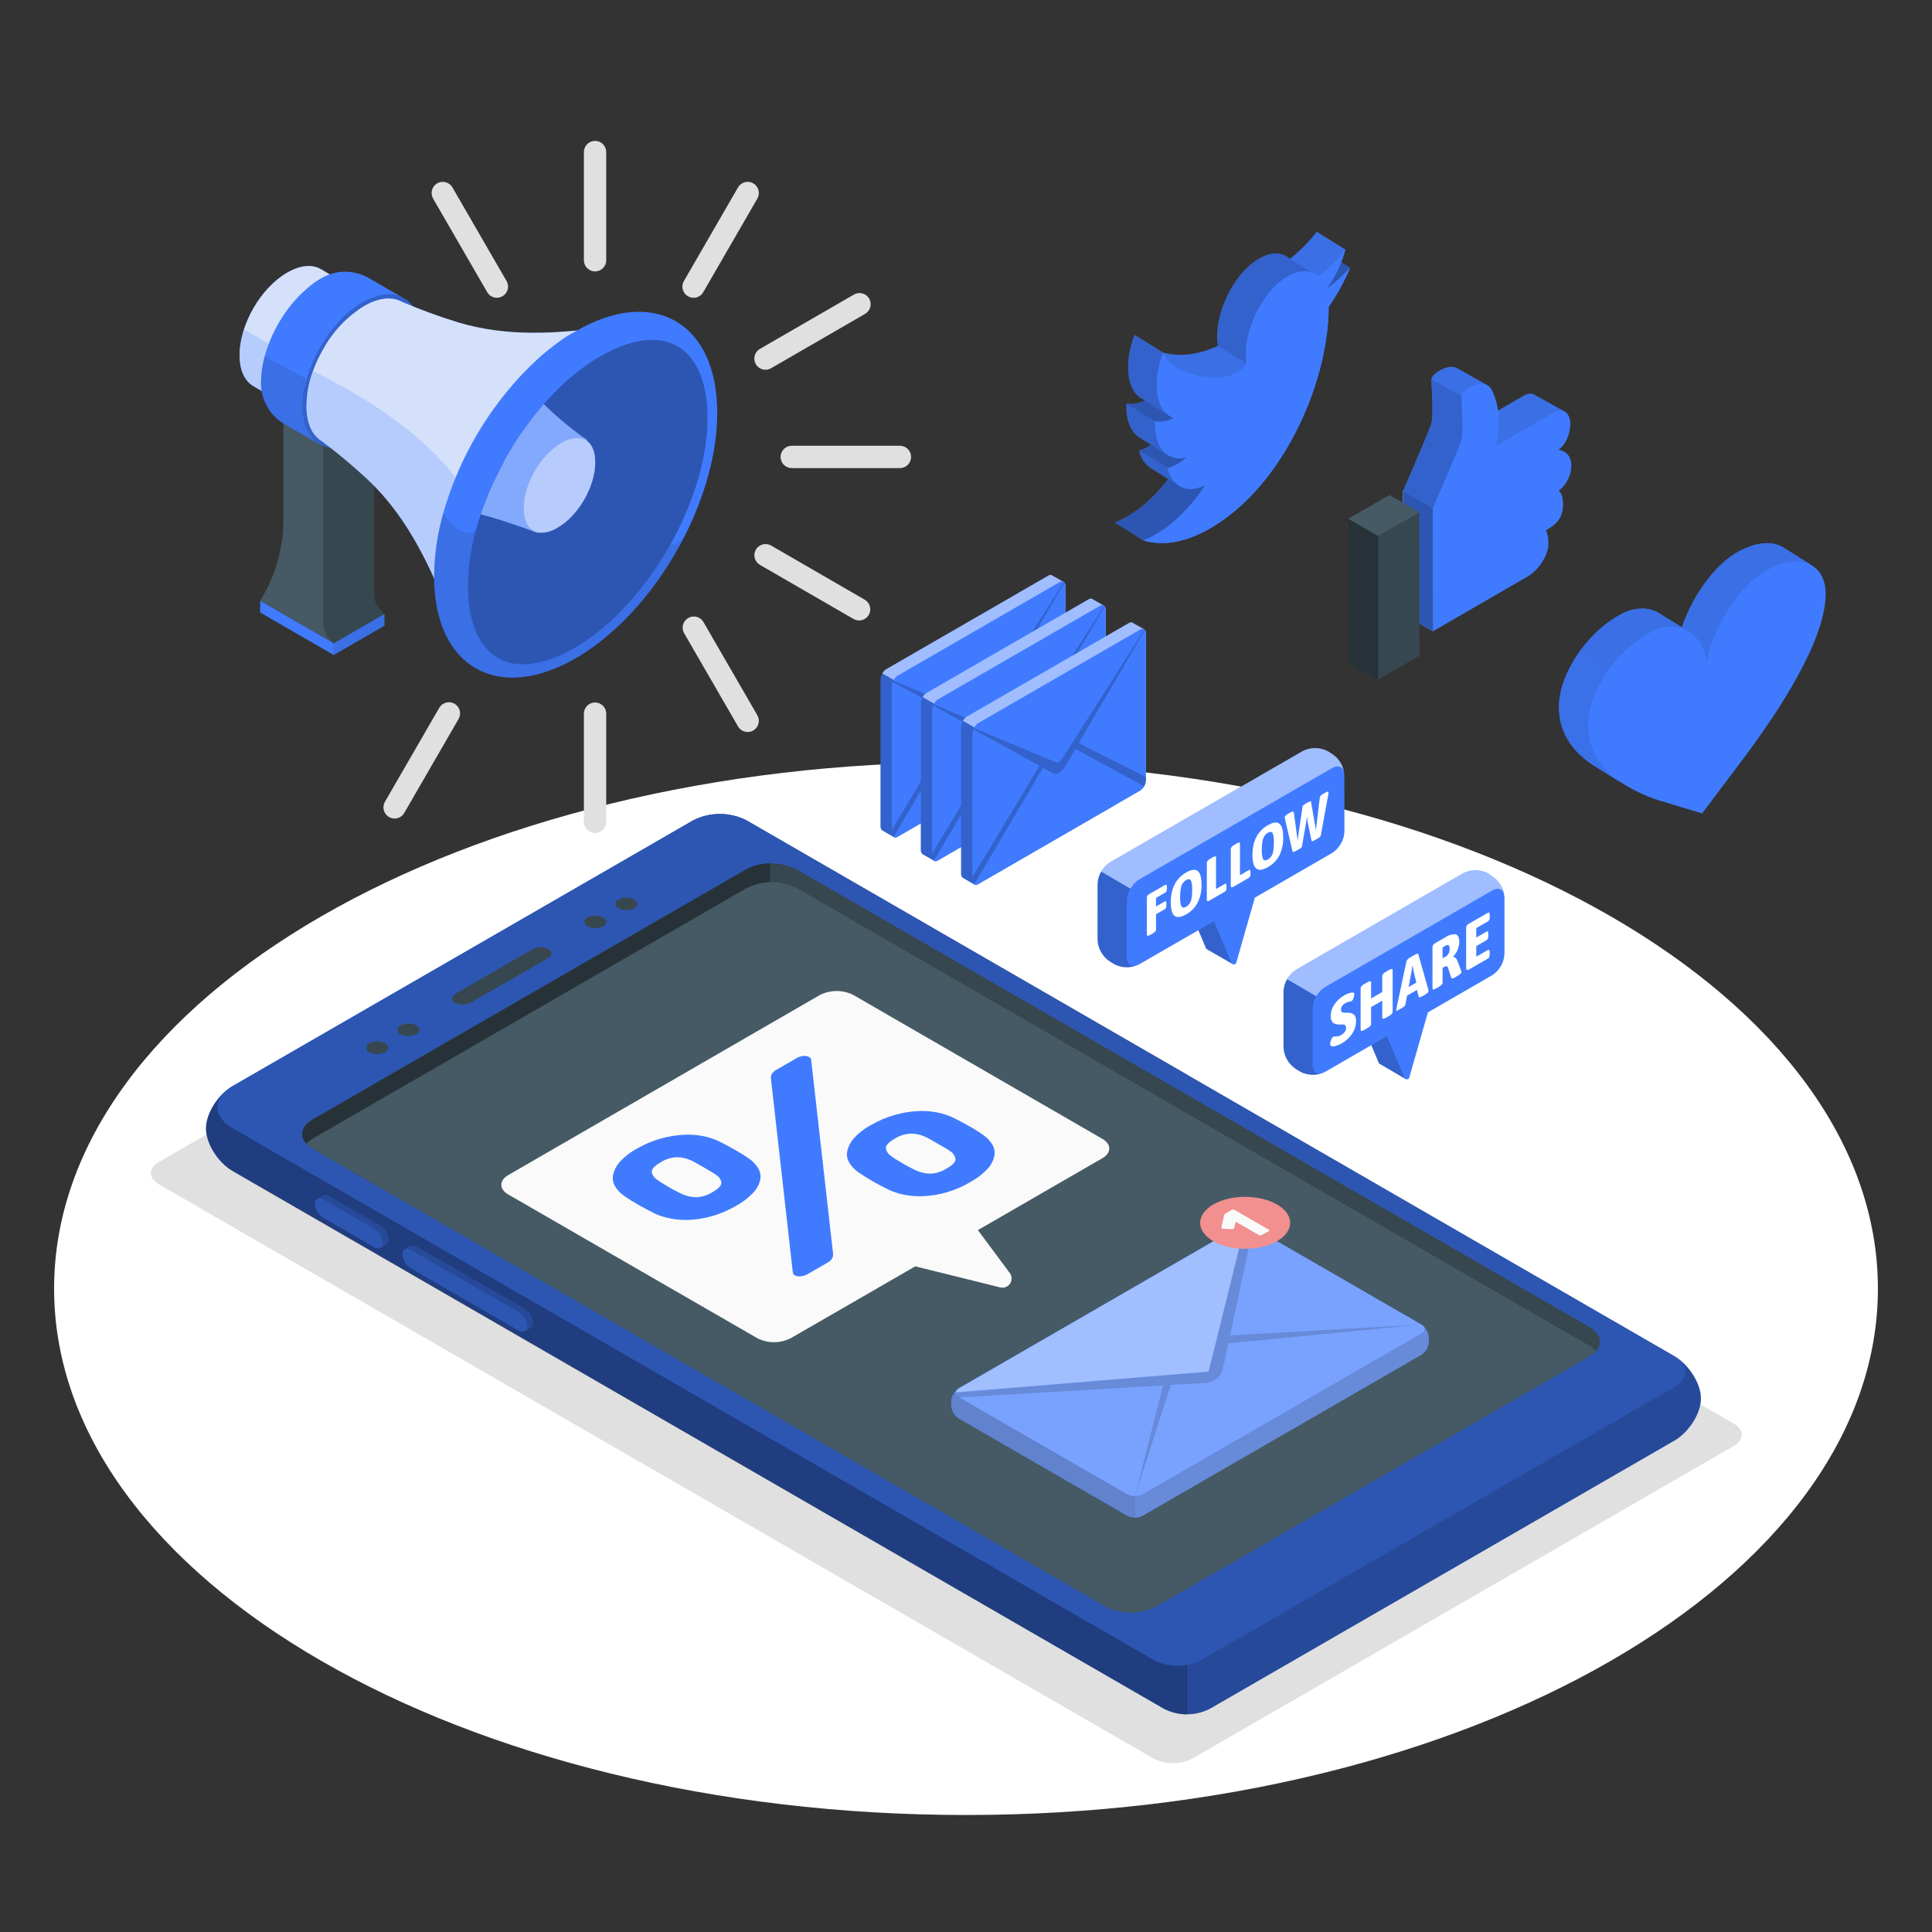 <svg width="500" height="500" viewBox="0 0 500 500" fill="none" xmlns="http://www.w3.org/2000/svg">
<rect x="0" y="0" width="500" height="500" fill="#333333" stroke="none"/>
<path d="M250 469.72C380.339 469.72 486 408.728 486 333.49C486 258.252 380.339 197.26 250 197.26C119.661 197.26 14 258.252 14 333.49C14 408.728 119.661 469.72 250 469.72Z" fill="white"/>
<path d="M41.12 306.499L298.56 455.13C300.111 455.913 301.823 456.322 303.56 456.322C305.298 456.322 307.01 455.913 308.56 455.13L448.7 374.219C451.46 372.619 451.46 370.04 448.7 368.439L191.26 219.809C189.71 219.026 187.998 218.617 186.26 218.617C184.523 218.617 182.811 219.026 181.26 219.809L41.12 300.719C38.35 302.319 38.35 304.899 41.12 306.499Z" fill="#E0E0E0"/>
<path d="M399.15 114.751C399.158 114.206 399.084 113.664 398.93 113.141L404.78 106.441L397.28 102.231C396.57 101.741 395.56 101.681 394.19 102.481L381.19 110.031L379.44 111.031C379.747 109.523 379.954 107.996 380.06 106.461C380.11 105.821 380.12 105.211 380.12 104.601L380.36 104.721L384.75 99.591L377.25 95.371C374.73 93.831 370.47 96.871 370.47 98.101C370.47 99.581 371.11 107.331 370.47 109.551C369.83 111.771 363.13 127.081 363.13 127.081V128.081V158.981L387.58 144.841C390.79 142.981 393.02 139.021 393.02 136.341C393.056 135.141 392.834 133.948 392.37 132.841C394.45 131.641 396.52 127.301 396.52 125.461C396.52 122.681 395.57 121.961 395.57 121.961C397.668 120.125 398.955 117.533 399.15 114.751Z" fill="#407BFF"/>
<path opacity="0.1" d="M399.15 114.751C399.158 114.206 399.084 113.664 398.93 113.141L404.78 106.441L397.28 102.231C396.57 101.741 395.56 101.681 394.19 102.481L381.19 110.031L379.44 111.031C379.747 109.523 379.954 107.996 380.06 106.461C380.11 105.821 380.12 105.211 380.12 104.601L380.36 104.721L384.75 99.591L377.25 95.371C374.73 93.831 370.47 96.871 370.47 98.101C370.47 99.581 371.11 107.331 370.47 109.551C369.83 111.771 363.13 127.081 363.13 127.081V128.081V158.981L387.58 144.841C390.79 142.981 393.02 139.021 393.02 136.341C393.056 135.141 392.834 133.948 392.37 132.841C394.45 131.641 396.52 127.301 396.52 125.461C396.52 122.681 395.57 121.961 395.57 121.961C397.668 120.125 398.955 117.533 399.15 114.751Z" fill="black"/>
<path d="M370.86 163.37L363.12 158.9L363.1 126.98L370.83 131.45L370.86 163.37Z" fill="#E0E0E0"/>
<path d="M370.86 163.37L363.12 158.9L363.1 126.98L370.83 131.45L370.86 163.37Z" fill="#407BFF"/>
<path opacity="0.3" d="M370.86 163.37L363.12 158.9L363.1 126.98L370.83 131.45L370.86 163.37Z" fill="black"/>
<path d="M404.53 130.451C404.53 134.571 402.18 136.021 400.1 137.221C400.553 138.338 400.768 139.537 400.73 140.741C400.73 143.401 398.51 147.381 395.31 149.221L370.86 163.361V132.801V131.451C370.86 131.451 377.58 116.141 378.21 113.911C378.84 111.681 378.21 103.911 378.21 102.481C378.21 101.051 384.28 96.941 386.21 101.181C388.14 105.421 388.3 109.741 387.21 115.381L401.99 106.831C405.11 105.031 406.39 107.611 406.39 109.631C406.39 112.501 405.05 115.331 403.27 116.411C403.27 116.411 406.67 116.581 406.67 120.541C406.641 121.793 406.331 123.023 405.763 124.139C405.196 125.255 404.385 126.23 403.39 126.991C403.39 126.991 404.53 127.691 404.53 130.451Z" fill="#407BFF"/>
<path d="M356.66 175.871L367.34 169.711L367.31 132.561L356.66 138.721V175.871Z" fill="#37474F"/>
<path d="M356.66 175.872L348.92 171.412V134.262L356.66 138.722V175.872Z" fill="#263238"/>
<path d="M359.58 128.102L367.31 132.562L356.66 138.722L348.92 134.262L359.58 128.102Z" fill="#455A64"/>
<path d="M378.17 113.911C377.54 116.141 370.82 131.451 370.82 131.451L363.1 127.101C363.1 127.101 369.8 111.781 370.44 109.571C371.08 107.361 370.44 99.571 370.44 98.121L378.18 102.481C378.17 104.001 378.82 111.701 378.17 113.911Z" fill="#407BFF"/>
<path opacity="0.2" d="M378.17 113.911C377.54 116.141 370.82 131.451 370.82 131.451L363.1 127.101C363.1 127.101 369.8 111.781 370.44 109.571C371.08 107.361 370.44 99.571 370.44 98.121L378.18 102.481C378.17 104.001 378.82 111.701 378.17 113.911Z" fill="black"/>
<path d="M468.91 146.35L461.55 141.76C458.83 140.02 454.69 140.2 449.99 142.76C443.49 146.23 437.75 154.99 435.27 162.42L430 159.14C427.33 157.21 423.58 156.8 419.35 159.06C418.83 159.34 418.35 159.65 417.79 159.97L416.98 160.52C416.75 160.68 416.51 160.83 416.28 161C416.05 161.17 415.56 161.55 415.21 161.83L414.81 162.14C414.4 162.48 413.99 162.84 413.59 163.21L413.41 163.38C412.96 163.79 412.53 164.22 412.1 164.66C410.781 166.022 409.577 167.49 408.5 169.05C405.5 173.35 403.6 178.15 403.5 182.41C403.24 190.34 407.97 195.56 413.88 198.99L419.69 202.6C423.137 204.808 426.891 206.493 430.83 207.6L440.5 210.51L450.67 197C460.4 184.1 472.08 166.22 472.47 154.26C472.6 150.45 471.24 147.74 468.91 146.35Z" fill="#407BFF"/>
<path d="M419.57 202.581L413.84 199.001C407.94 195.571 403.2 190.351 403.46 182.421C403.6 178.171 405.53 173.351 408.51 169.061L416.06 173.751C413.06 178.041 411.15 182.861 411.01 187.111C410.78 194.231 414.54 199.161 419.57 202.581Z" fill="#407BFF"/>
<g opacity="0.3">
<path opacity="0.3" d="M419.57 202.581L413.84 199.001C407.94 195.571 403.2 190.351 403.46 182.421C403.6 178.171 405.53 173.351 408.51 169.061L416.06 173.751C413.06 178.041 411.15 182.861 411.01 187.111C410.78 194.231 414.54 199.161 419.57 202.581Z" fill="black"/>
</g>
<path d="M468.881 146.3C466.151 144.72 462.101 144.97 457.541 147.41C449.701 151.59 442.941 163.47 441.721 171.41C440.981 164.5 434.781 159.54 426.941 163.74C422.589 166.186 418.864 169.609 416.061 173.74L408.511 169.05L408.891 168.51C409.001 168.36 409.101 168.22 409.221 168.07L410.061 166.97C410.874 165.966 411.742 165.008 412.661 164.1C412.881 163.86 413.121 163.64 413.351 163.42L413.851 162.96C415.537 161.435 417.396 160.112 419.391 159.02C421.189 158.002 423.224 157.475 425.291 157.49C427 157.536 428.656 158.097 430.041 159.1L435.271 162.32C437.741 154.9 443.491 146.15 450.001 142.68C454.701 140.16 458.831 139.98 461.551 141.68L468.881 146.3Z" fill="#407BFF"/>
<path opacity="0.1" d="M468.881 146.3C466.151 144.72 462.101 144.97 457.541 147.41C449.701 151.59 442.941 163.47 441.721 171.41C440.981 164.5 434.781 159.54 426.941 163.74C422.589 166.186 418.864 169.609 416.061 173.74L408.511 169.05L408.891 168.51C409.001 168.36 409.101 168.22 409.221 168.07L410.061 166.97C410.874 165.966 411.742 165.008 412.661 164.1C412.881 163.86 413.121 163.64 413.351 163.42L413.851 162.96C415.537 161.435 417.396 160.112 419.391 159.02C421.189 158.002 423.224 157.475 425.291 157.49C427 157.536 428.656 158.097 430.041 159.1L435.271 162.32C437.741 154.9 443.491 146.15 450.001 142.68C454.701 140.16 458.831 139.98 461.551 141.68L468.881 146.3Z" fill="black"/>
<path d="M349.45 69.311L342.05 64.711L339.21 70.431L343.21 74.801C343.21 74.801 343.45 75.661 345.4 74.151C346.967 72.732 348.33 71.103 349.45 69.311Z" fill="#407BFF"/>
<path opacity="0.3" d="M349.45 69.311L342.05 64.711L339.21 70.431L343.21 74.801C343.21 74.801 343.45 75.661 345.4 74.151C346.967 72.732 348.33 71.103 349.45 69.311Z" fill="black"/>
<path d="M343.86 79.421C343.86 88.421 341.27 99.421 336.47 109.54C330.99 121.12 322.65 131.69 312.07 137.35C306.01 140.59 300.46 141.27 295.86 139.83L288.46 135.23C293.26 133.4 298.13 129.44 302.33 123.99L297.79 121.16C296.225 120.085 295.147 118.435 294.79 116.57C295.888 116.242 296.928 115.743 297.87 115.09L294.87 113.21C292.6 111.8 291.32 108.6 291.53 104.42C293.174 104.679 294.858 104.387 296.32 103.59C295.854 103.425 295.414 103.196 295.01 102.91C291.51 100.42 290.92 93.65 293.62 86.65L301 91.24C305.08 92.341 310 91.941 315.2 89.501C313.93 81.57 319.28 70.421 326.2 66.721C329.28 65.081 332.01 65.29 333.87 66.981C336.442 64.929 338.762 62.579 340.78 59.98L348.18 64.581C347.232 68.306 345.53 71.798 343.18 74.841C345.455 73.257 347.539 71.414 349.39 69.35C347.895 72.887 346.042 76.261 343.86 79.421Z" fill="#407BFF"/>
<path d="M343.86 79.42C343.86 88.42 341.27 99.42 336.47 109.54C330.99 121.12 322.65 131.69 312.07 137.35C306.01 140.59 300.46 141.27 295.86 139.83C301.51 137.67 307.25 132.58 311.86 125.56C307.18 127.94 303.36 126.02 302.18 121.17C303.981 120.597 305.634 119.635 307.02 118.35C301.92 119.74 298.56 115.57 298.89 109.02C300.538 109.278 302.225 108.987 303.69 108.19C303.316 108.055 302.957 107.881 302.62 107.67C298.91 105.33 298.22 98.4 300.99 91.25C301.78 94.98 308.7 97.86 314.68 97.77C320.46 97.68 322.45 94.32 322.56 94.11C321.29 86.18 326.65 75.03 333.56 71.33C336.63 69.69 339.36 69.9 341.23 71.58C343.805 69.531 346.125 67.181 348.14 64.58C347.192 68.306 345.491 71.798 343.14 74.84C345.416 73.256 347.499 71.414 349.35 69.35C347.868 72.885 346.029 76.259 343.86 79.42Z" fill="#407BFF"/>
<path opacity="0.1" d="M348.19 64.54C346.174 67.137 343.858 69.487 341.29 71.54C340.811 71.102 340.25 70.762 339.64 70.54L333.88 67C336.452 64.948 338.771 62.598 340.79 60L348.19 64.54Z" fill="black"/>
<path opacity="0.3" d="M307.06 118.35C305.674 119.634 304.021 120.597 302.22 121.17L294.83 116.57C295.928 116.242 296.968 115.742 297.91 115.09L302.1 117.69L302.23 117.78L302.42 117.9C303.123 118.286 303.896 118.524 304.694 118.602C305.492 118.679 306.297 118.593 307.06 118.35Z" fill="black"/>
<path opacity="0.1" d="M322.61 94.101C322.39 94.491 320.35 97.641 314.75 97.731C308.75 97.821 301.85 94.941 301.06 91.211C302.327 91.549 303.629 91.744 304.94 91.791C308.515 91.844 312.051 91.048 315.26 89.471L322.61 94.101Z" fill="black"/>
<path opacity="0.2" d="M301 91.25L293.61 86.66C290.91 93.66 291.5 100.43 295 102.92L295.5 103.23L296.18 103.66L302.64 107.66C299 105.34 298.26 98.41 301 91.25Z" fill="black"/>
<path opacity="0.3" d="M303.73 108.19C302.265 108.987 300.578 109.279 298.93 109.02L291.54 104.42C293.136 104.672 294.77 104.402 296.2 103.65L302.66 107.65C302.998 107.865 303.357 108.045 303.73 108.19Z" fill="black"/>
<path opacity="0.3" d="M311.9 125.56C307.25 132.56 301.51 137.67 295.9 139.83L288.5 135.23C293.3 133.39 298.17 129.44 302.37 123.99L305.25 125.78C307 126.88 309.3 126.88 311.9 125.56Z" fill="black"/>
<path opacity="0.2" d="M339.69 70.591C338.01 69.901 335.9 70.101 333.61 71.321C326.7 75.021 321.34 86.171 322.61 94.101L315.22 89.501C313.95 81.571 319.3 70.421 326.22 66.721C329.3 65.081 332.03 65.291 333.89 66.981L339.69 70.591Z" fill="black"/>
<path opacity="0.2" d="M302.1 117.69L297.91 115.09L294.91 113.21C292.64 111.8 291.36 108.6 291.57 104.42L298.96 109.02C298.73 113.08 299.94 116.22 302.1 117.69Z" fill="black"/>
<path opacity="0.2" d="M305 125.64L302.33 124L297.79 121.18C296.222 120.103 295.143 118.45 294.79 116.58L302.18 121.18C302.533 122.966 303.538 124.556 305 125.64Z" fill="black"/>
<path d="M363.73 279.23L359.42 268.18L362.89 258.18V252L352.27 258.13V264.26L356.84 275.11C356.912 275.23 357.02 275.325 357.15 275.38L363.73 279.23Z" fill="#407BFF"/>
<path opacity="0.2" d="M363.73 279.23L359.42 268.18L362.89 258.18V252L352.27 258.13V264.26L356.84 275.11C356.912 275.23 357.02 275.325 357.15 275.38L363.73 279.23Z" fill="black"/>
<path d="M389.359 232.3C389.302 231.196 388.984 230.121 388.432 229.163C387.879 228.205 387.107 227.392 386.179 226.79L384.999 226C384.013 225.502 382.924 225.242 381.819 225.242C380.715 225.242 379.625 225.502 378.639 226L335.369 251C334.442 251.602 333.67 252.415 333.117 253.373C332.565 254.331 332.247 255.406 332.189 256.51V271.13C332.247 272.234 332.565 273.31 333.117 274.267C333.67 275.225 334.442 276.038 335.369 276.64L336.589 277.39C337.574 277.892 338.664 278.154 339.769 278.154C340.875 278.154 341.965 277.892 342.949 277.39L358.949 268.14L363.489 279C363.554 279.113 363.65 279.205 363.765 279.265C363.88 279.325 364.01 279.35 364.14 279.339C364.269 279.327 364.392 279.279 364.495 279.199C364.598 279.12 364.676 279.012 364.719 278.89L369.539 262L386.179 252.39C387.107 251.788 387.879 250.975 388.432 250.017C388.984 249.06 389.302 247.984 389.359 246.88V232.3Z" fill="#407BFF"/>
<path opacity="0.2" d="M332.149 271.149C332.207 272.254 332.525 273.329 333.077 274.287C333.63 275.244 334.402 276.057 335.329 276.659L336.549 277.409C337.446 277.862 338.428 278.119 339.432 278.164C340.435 278.209 341.436 278.04 342.369 277.669C340.869 278.229 339.729 277.389 339.729 275.569V260.999C339.765 259.89 340.085 258.809 340.659 257.859L333.079 253.439C332.506 254.386 332.186 255.464 332.149 256.569V271.149Z" fill="black"/>
<path opacity="0.5" d="M389.26 231.399C388.89 230.049 387.65 229.619 386.18 230.459L342.91 255.459C341.964 256.035 341.191 256.853 340.67 257.829L333.09 253.419C333.62 252.447 334.391 251.627 335.33 251.039L378.59 226.039C379.578 225.541 380.668 225.281 381.775 225.281C382.881 225.281 383.972 225.541 384.96 226.039L386.18 226.789C386.976 227.312 387.659 227.989 388.188 228.781C388.718 229.573 389.082 230.464 389.26 231.399Z" fill="white"/>
<path d="M345.64 270.691C345.261 270.84 344.839 270.84 344.46 270.691C344.388 270.638 344.331 270.568 344.292 270.488C344.254 270.408 344.236 270.319 344.24 270.231C344.254 269.848 344.338 269.472 344.49 269.121C344.585 268.798 344.782 268.514 345.05 268.311C345.185 268.249 345.332 268.222 345.48 268.231H345.91C346.318 268.211 346.716 268.094 347.07 267.891C347.419 267.69 347.728 267.425 347.98 267.111C348.237 266.81 348.375 266.426 348.37 266.031C348.384 265.794 348.313 265.56 348.17 265.371C348.034 265.239 347.858 265.158 347.67 265.141C347.387 265.118 347.103 265.118 346.82 265.141C346.165 265.208 345.507 265.045 344.96 264.681C344.739 264.43 344.575 264.136 344.476 263.817C344.378 263.498 344.349 263.162 344.39 262.831C344.412 261.771 344.761 260.744 345.39 259.891C346.058 258.926 346.937 258.126 347.96 257.551C348.343 257.323 348.753 257.145 349.18 257.021C349.499 256.901 349.84 256.853 350.18 256.881C350.39 256.881 350.49 257.041 350.49 257.291C350.472 257.632 350.405 257.969 350.29 258.291C350.224 258.595 350.055 258.867 349.81 259.061C349.654 259.132 349.489 259.183 349.32 259.211C348.934 259.274 348.562 259.403 348.22 259.591C347.848 259.78 347.531 260.063 347.3 260.411C347.145 260.65 347.055 260.926 347.04 261.211C347.04 261.631 347.15 261.881 347.37 261.981C347.693 262.081 348.032 262.121 348.37 262.101H348.76C349.36 262.047 349.959 262.218 350.44 262.581C350.637 262.824 350.783 263.104 350.871 263.404C350.958 263.705 350.985 264.02 350.95 264.331C350.944 265.016 350.809 265.695 350.55 266.331C350.255 267.062 349.84 267.738 349.32 268.331C348.733 268.996 348.04 269.56 347.27 270.001C346.758 270.299 346.211 270.531 345.64 270.691Z" fill="white"/>
<path d="M352.13 266.54V255.74C352.13 255.38 352.46 255.01 353.13 254.64L353.84 254.23C354.48 253.86 354.84 253.85 354.84 254.23V258.4L357.73 256.73V252.56C357.73 252.2 358.06 251.84 358.73 251.46L359.42 251.06C360.07 250.68 360.42 250.68 360.42 251.06V261.87C360.42 262.23 360.09 262.59 359.42 262.97L358.73 263.37C358.08 263.75 357.73 263.75 357.73 263.37V258.97L354.84 260.64V265C354.84 265.36 354.52 265.73 353.84 266.1L353.13 266.51C352.46 266.89 352.13 266.9 352.13 266.54Z" fill="white"/>
<path d="M361.329 261.401C361.334 261.289 361.351 261.178 361.379 261.071L363.979 248.831C364.059 248.471 364.399 248.121 364.979 247.771L366.079 247.131C366.699 246.781 367.079 246.731 367.079 247.001L369.679 256.231C369.679 256.381 369.679 256.471 369.679 256.521C369.679 256.771 369.429 257.031 368.949 257.311L368.059 257.831C367.519 258.141 367.219 258.191 367.159 257.991L366.719 256.181L364.159 257.661L363.699 259.981C363.699 260.251 363.389 260.521 362.909 260.801L362.029 261.301C361.599 261.621 361.329 261.651 361.329 261.401ZM366.549 254.291L365.789 251.151C365.709 250.791 365.639 250.401 365.579 249.981L365.499 250.031C365.439 250.511 365.379 250.981 365.299 251.431L364.549 255.431L366.549 254.291Z" fill="white"/>
<path d="M370.729 255.8V245.17C370.722 244.959 370.778 244.75 370.889 244.57C371.024 244.378 371.202 244.22 371.409 244.11L374.219 242.48C374.942 241.957 375.832 241.719 376.719 241.81C377.349 241.95 377.669 242.63 377.669 243.81C377.625 245.224 377.05 246.57 376.059 247.58V247.65C376.186 247.649 376.312 247.675 376.429 247.725C376.546 247.775 376.652 247.848 376.739 247.94C376.946 248.151 377.1 248.408 377.189 248.69L378.189 251.35L378.239 251.53C378.239 251.83 377.889 252.18 377.189 252.58L376.599 252.93C376.009 253.27 375.669 253.31 375.599 253.06L374.709 250.37C374.678 250.293 374.63 250.224 374.57 250.167C374.509 250.11 374.438 250.067 374.359 250.04C374.135 250.044 373.919 250.117 373.739 250.25L373.339 250.48V254.29C373.339 254.65 372.999 255.03 372.339 255.42L371.759 255.75C371.069 256.15 370.729 256.16 370.729 255.8ZM374.269 247.48C374.55 247.302 374.773 247.044 374.909 246.74C375.091 246.356 375.18 245.935 375.169 245.51C375.169 245.04 375.079 244.75 374.909 244.63C374.801 244.572 374.678 244.546 374.555 244.557C374.432 244.567 374.316 244.614 374.219 244.69L373.329 245.21V248L374.269 247.48Z" fill="white"/>
<path d="M379.589 251.001C379.489 251.001 379.439 250.801 379.439 250.571V240.151C379.432 239.938 379.484 239.727 379.589 239.541C379.708 239.361 379.87 239.214 380.059 239.111L385.059 236.241C385.229 236.141 385.349 236.131 385.429 236.241C385.53 236.416 385.573 236.62 385.549 236.821V237.341C385.558 237.583 385.517 237.825 385.429 238.051C385.354 238.227 385.224 238.374 385.059 238.471L382.059 240.181V242.631L384.689 241.111C384.859 241.011 384.989 241.011 385.059 241.111C385.16 241.283 385.202 241.483 385.179 241.681V242.201C385.189 242.443 385.148 242.685 385.059 242.911C384.987 243.089 384.857 243.237 384.689 243.331L382.059 244.851V247.581L385.059 245.861C385.229 245.761 385.349 245.761 385.419 245.861C385.51 246.04 385.548 246.241 385.529 246.441V246.961C385.536 247.202 385.498 247.443 385.419 247.671C385.348 247.844 385.221 247.988 385.059 248.081L380.059 250.961C379.988 251.001 379.909 251.025 379.828 251.032C379.747 251.039 379.666 251.028 379.589 251.001Z" fill="white"/>
<path d="M319 249.5L314.69 238.45L318.16 228.45V222.32L307.55 228.45V234.57L312.11 245.42C312.182 245.543 312.29 245.641 312.42 245.7L319 249.5Z" fill="#407BFF"/>
<path opacity="0.2" d="M319 249.5L314.69 238.45L318.16 228.45V222.32L307.55 228.45V234.57L312.11 245.42C312.182 245.543 312.29 245.641 312.42 245.7L319 249.5Z" fill="black"/>
<path d="M347.92 200.619C347.863 199.515 347.545 198.44 346.992 197.482C346.439 196.525 345.667 195.711 344.74 195.109L343.52 194.359C342.534 193.861 341.445 193.602 340.34 193.602C339.235 193.602 338.146 193.861 337.16 194.359L287.23 223.189C286.302 223.791 285.53 224.605 284.978 225.562C284.425 226.52 284.107 227.595 284.05 228.699V243.309C284.111 244.414 284.431 245.489 284.983 246.448C285.535 247.407 286.305 248.222 287.23 248.829L288.45 249.57C289.435 250.072 290.524 250.334 291.63 250.334C292.735 250.334 293.825 250.072 294.81 249.57L314.16 238.419L318.72 249.259C318.785 249.372 318.882 249.463 318.998 249.522C319.113 249.582 319.244 249.606 319.373 249.594C319.503 249.581 319.626 249.532 319.728 249.451C319.83 249.371 319.907 249.262 319.95 249.139L324.76 232.299L344.76 220.749C345.687 220.148 346.459 219.334 347.012 218.377C347.565 217.419 347.883 216.344 347.94 215.24L347.92 200.619Z" fill="#407BFF"/>
<path opacity="0.2" d="M284.05 243.311C284.111 244.415 284.431 245.49 284.983 246.449C285.535 247.408 286.305 248.223 287.23 248.831L288.45 249.571C289.346 250.023 290.329 250.28 291.332 250.325C292.335 250.37 293.336 250.201 294.27 249.831C292.77 250.401 291.63 249.551 291.63 247.741V233.121C291.67 232.012 291.99 230.932 292.56 229.981L285 225.561C284.43 226.512 284.11 227.592 284.07 228.701L284.05 243.311Z" fill="black"/>
<path opacity="0.5" d="M347.82 199.72C347.45 198.37 346.21 197.94 344.74 198.78L294.81 227.61C293.867 228.192 293.094 229.013 292.57 229.99L285 225.57C285.533 224.596 286.308 223.777 287.25 223.19L337.16 194.36C338.148 193.861 339.239 193.602 340.345 193.602C341.451 193.602 342.542 193.861 343.53 194.36L344.75 195.11C345.546 195.631 346.228 196.309 346.756 197.101C347.284 197.893 347.645 198.784 347.82 199.72Z" fill="white"/>
<path d="M296.809 241.929V232.359C296.802 232.166 296.851 231.975 296.949 231.809C297.057 231.648 297.201 231.514 297.369 231.419L301.549 229.009C301.699 228.919 301.809 228.919 301.879 229.009C301.971 229.166 302.009 229.348 301.989 229.529V229.999C301.995 230.217 301.958 230.435 301.879 230.639C301.812 230.794 301.696 230.924 301.549 231.009L299.179 232.379V234.599L301.409 233.309C301.559 233.219 301.669 233.219 301.749 233.309C301.836 233.464 301.871 233.643 301.849 233.819V234.289C301.859 234.507 301.825 234.724 301.749 234.929C301.678 235.088 301.559 235.221 301.409 235.309L299.179 236.599V240.599C299.179 240.919 298.879 241.249 298.299 241.599L297.689 241.949C297.099 242.239 296.809 242.249 296.809 241.929Z" fill="white"/>
<path d="M303 233.52C303 229.9 304.32 227.32 307 225.78C308.29 225.04 309.28 224.91 309.95 225.4C310.62 225.89 310.95 227.07 310.95 228.93C311.004 230.555 310.66 232.168 309.95 233.63C309.271 234.89 308.248 235.931 307 236.63C304.27 238.19 303 237.15 303 233.52ZM307.87 233.85C308.122 233.44 308.292 232.985 308.37 232.51C308.494 231.787 308.551 231.054 308.54 230.32C308.56 229.649 308.503 228.978 308.37 228.32C308.26 227.89 308.09 227.63 307.87 227.56C307.718 227.53 307.56 227.532 307.409 227.566C307.257 227.601 307.114 227.667 306.99 227.76C306.635 227.963 306.331 228.243 306.1 228.58C305.839 228.991 305.665 229.45 305.59 229.93C305.457 230.649 305.397 231.38 305.41 232.11C305.387 232.782 305.447 233.454 305.59 234.11C305.7 234.55 305.87 234.8 306.1 234.87C306.255 234.897 306.413 234.892 306.566 234.856C306.719 234.82 306.863 234.753 306.99 234.66C307.325 234.458 307.609 234.181 307.82 233.85H307.87Z" fill="white"/>
<path d="M312.47 233.19C312.38 233.19 312.33 233.02 312.33 232.81V223.24C312.33 222.92 312.63 222.58 313.22 222.24L313.82 221.88C314.41 221.54 314.7 221.54 314.7 221.88V230.07L316.97 228.76C317.13 228.67 317.25 228.66 317.32 228.76C317.406 228.919 317.441 229.101 317.42 229.28V229.75C317.429 229.968 317.395 230.185 317.32 230.39C317.249 230.552 317.126 230.686 316.97 230.77L312.9 233.12C312.7 233.21 312.56 233.24 312.47 233.19Z" fill="white"/>
<path d="M318.67 229.62C318.58 229.57 318.53 229.45 318.53 229.23V219.66C318.53 219.34 318.83 219.01 319.41 218.66L320.02 218.31C320.61 217.97 320.9 217.96 320.9 218.31V226.5L323.17 225.2C323.33 225.1 323.44 225.09 323.52 225.2C323.607 225.355 323.642 225.533 323.62 225.71V226.18C323.63 226.397 323.596 226.615 323.52 226.82C323.443 226.98 323.322 227.115 323.17 227.21L319.1 229.55C318.9 229.63 318.76 229.66 318.67 229.62Z" fill="white"/>
<path d="M324.14 221.289C324.14 217.663 325.473 215.083 328.14 213.549C329.44 212.799 330.42 212.669 331.09 213.169C331.76 213.669 332.09 214.839 332.09 216.699C332.149 218.324 331.805 219.939 331.09 221.399C330.414 222.661 329.39 223.703 328.14 224.399C325.48 225.953 324.146 224.916 324.14 221.289ZM329.02 221.609C329.273 221.2 329.443 220.745 329.52 220.269C329.64 219.549 329.694 218.819 329.68 218.089C329.703 217.419 329.65 216.748 329.52 216.089C329.41 215.649 329.24 215.399 329.02 215.319C328.865 215.293 328.706 215.299 328.553 215.335C328.401 215.371 328.257 215.437 328.13 215.529C327.778 215.728 327.477 216.006 327.25 216.339C326.991 216.755 326.814 217.217 326.73 217.699C326.597 218.415 326.536 219.142 326.55 219.869C326.526 220.541 326.587 221.213 326.73 221.869C326.85 222.309 327.02 222.569 327.25 222.639C327.403 222.666 327.56 222.661 327.711 222.625C327.862 222.588 328.005 222.522 328.13 222.429C328.479 222.227 328.777 221.947 329 221.609H329.02Z" fill="white"/>
<path d="M334.7 220.46C334.678 220.468 334.655 220.47 334.632 220.468C334.609 220.465 334.587 220.457 334.568 220.444C334.549 220.432 334.532 220.415 334.521 220.395C334.509 220.375 334.502 220.353 334.5 220.33L332.5 211.73C332.495 211.687 332.495 211.643 332.5 211.6C332.504 211.567 332.504 211.533 332.5 211.5C332.5 211.24 332.8 210.93 333.4 210.59L333.84 210.33C334.44 209.98 334.77 209.95 334.84 210.24L335.55 215.44L335.69 216.44L335.83 217.55L336.1 215.55C336.135 215.392 336.158 215.231 336.17 215.07L337.1 208.77C337.12 208.634 337.187 208.51 337.29 208.42C337.449 208.27 337.627 208.142 337.82 208.04L338.58 207.6C338.74 207.496 338.916 207.419 339.1 207.37C339.21 207.37 339.27 207.37 339.29 207.51L340.2 212.74L340.54 214.88L340.75 213.13L340.84 212.38L341.57 206.38C341.57 206.04 341.93 205.7 342.57 205.38L342.92 205.17C343.52 204.83 343.82 204.79 343.82 205.05C343.826 205.13 343.826 205.21 343.82 205.29L341.82 216.21C341.82 216.44 341.54 216.69 341.11 216.94L340.11 217.52C339.71 217.75 339.48 217.78 339.43 217.59L338.43 212.83L338.26 211.3L338 213L336.95 219C336.95 219.23 336.68 219.47 336.27 219.71L335.27 220.29C335.093 220.382 334.899 220.44 334.7 220.46Z" fill="white"/>
<path d="M229.33 173.21L271.33 148.96C271.481 148.844 271.665 148.781 271.855 148.781C272.045 148.781 272.23 148.844 272.38 148.96C272.63 149.16 275 150.41 275.26 150.6C275.417 150.741 275.539 150.916 275.615 151.112C275.692 151.309 275.721 151.52 275.7 151.73V189.53C275.692 190.073 275.557 190.607 275.305 191.088C275.053 191.569 274.692 191.984 274.25 192.3L266.88 196.56L228.33 174.31C228.559 173.861 228.904 173.481 229.33 173.21Z" fill="#407BFF"/>
<path opacity="0.5" d="M229.33 173.21L271.33 148.96C271.481 148.844 271.665 148.781 271.855 148.781C272.045 148.781 272.23 148.844 272.38 148.96C272.63 149.16 275 150.41 275.26 150.6C275.417 150.741 275.539 150.916 275.615 151.112C275.692 151.309 275.721 151.52 275.7 151.73V189.53C275.692 190.073 275.557 190.607 275.305 191.088C275.053 191.569 274.692 191.984 274.25 192.3L266.88 196.56L228.33 174.31C228.559 173.861 228.904 173.481 229.33 173.21Z" fill="white"/>
<path d="M231.28 216.61C230.99 216.42 228.6 215.1 228.34 214.92C228.178 214.781 228.051 214.605 227.971 214.406C227.891 214.208 227.86 213.993 227.88 213.78V176C227.895 175.414 228.053 174.841 228.34 174.33L266.89 196.58L232.26 216.58C232.117 216.679 231.949 216.735 231.775 216.74C231.601 216.746 231.429 216.7 231.28 216.61Z" fill="#407BFF"/>
<path opacity="0.2" d="M231.28 216.61C230.99 216.42 228.6 215.1 228.34 214.92C228.178 214.781 228.051 214.605 227.971 214.406C227.891 214.208 227.86 213.993 227.88 213.78V176C227.895 175.414 228.053 174.841 228.34 174.33L266.89 196.58L232.26 216.58C232.117 216.679 231.949 216.735 231.775 216.74C231.601 216.746 231.429 216.7 231.28 216.61Z" fill="black"/>
<path d="M232.261 216.55L274.261 192.3C274.702 191.984 275.063 191.568 275.315 191.087C275.567 190.606 275.702 190.073 275.711 189.53V151.73C275.711 150.67 275.061 150.18 274.261 150.64L232.261 174.89C231.819 175.206 231.458 175.621 231.206 176.102C230.954 176.583 230.819 177.117 230.811 177.66V215.46C230.811 216.52 231.461 217 232.261 216.55Z" fill="#407BFF"/>
<path opacity="0.2" d="M230.81 215.459V214.709L248.18 185.929L231 176.429L231.13 176.119L252.52 184.999C252.97 185.179 253.52 184.849 254.01 184.139L275.34 150.619C275.388 150.665 275.432 150.715 275.47 150.769L258.35 180.029L275.71 188.759V189.499C275.7 190.095 275.553 190.68 275.28 191.209L257.47 181.539L254.94 185.849C253.94 187.559 252.58 188.349 251.58 187.789L249.06 186.389L231.28 216.579C231.119 216.442 230.993 216.269 230.912 216.075C230.83 215.88 230.795 215.67 230.81 215.459Z" fill="black"/>
<path d="M239.76 179.341L281.761 155.091C281.914 154.977 282.1 154.916 282.291 154.916C282.481 154.916 282.667 154.977 282.821 155.091C283.061 155.301 285.441 156.551 285.701 156.731C285.858 156.874 285.979 157.051 286.056 157.249C286.132 157.447 286.161 157.66 286.141 157.871V195.671C286.13 196.214 285.994 196.746 285.742 197.227C285.49 197.708 285.13 198.123 284.691 198.441L277.311 202.691L238.771 180.441C238.999 179.994 239.34 179.615 239.76 179.341Z" fill="#407BFF"/>
<path opacity="0.5" d="M239.76 179.341L281.761 155.091C281.914 154.977 282.1 154.916 282.291 154.916C282.481 154.916 282.667 154.977 282.821 155.091C283.061 155.301 285.441 156.551 285.701 156.731C285.858 156.874 285.979 157.051 286.056 157.249C286.132 157.447 286.161 157.66 286.141 157.871V195.671C286.13 196.214 285.994 196.746 285.742 197.227C285.49 197.708 285.13 198.123 284.691 198.441L277.311 202.691L238.771 180.441C238.999 179.994 239.34 179.615 239.76 179.341Z" fill="white"/>
<path d="M241.7 222.741C241.42 222.561 239.03 221.231 238.77 221.061C238.607 220.921 238.48 220.743 238.4 220.543C238.319 220.343 238.289 220.126 238.31 219.911V182.111C238.328 181.526 238.485 180.953 238.77 180.441L277.31 202.691L242.69 222.691C242.547 222.793 242.378 222.852 242.203 222.861C242.027 222.87 241.853 222.828 241.7 222.741Z" fill="#407BFF"/>
<path opacity="0.2" d="M241.7 222.741C241.42 222.561 239.03 221.231 238.77 221.061C238.607 220.921 238.48 220.743 238.4 220.543C238.319 220.343 238.289 220.126 238.31 219.911V182.111C238.328 181.526 238.485 180.953 238.77 180.441L277.31 202.691L242.69 222.691C242.547 222.793 242.378 222.852 242.203 222.861C242.027 222.87 241.853 222.828 241.7 222.741Z" fill="black"/>
<path d="M242.69 222.69L284.69 198.44C285.13 198.123 285.49 197.707 285.742 197.226C285.993 196.746 286.13 196.213 286.14 195.67V157.87C286.14 156.8 285.49 156.31 284.69 156.77L242.69 181.02C242.25 181.338 241.89 181.754 241.639 182.234C241.387 182.715 241.251 183.248 241.24 183.79V221.59C241.24 222.66 241.89 223.15 242.69 222.69Z" fill="#407BFF"/>
<path opacity="0.2" d="M241.24 221.591V220.851L258.6 192.071L241.46 182.571C241.498 182.465 241.541 182.362 241.59 182.261L262.94 191.161C263.4 191.351 263.94 191.011 264.43 190.301L285.76 156.791C285.811 156.83 285.855 156.877 285.89 156.931L268.78 186.201L286.14 194.921V195.671C286.132 196.265 285.981 196.848 285.7 197.371L267.89 187.701L265.37 192.001C264.37 193.711 263.01 194.501 262.01 194.001L259.48 192.601L241.7 222.741C241.539 222.598 241.414 222.42 241.334 222.221C241.254 222.021 241.222 221.805 241.24 221.591Z" fill="black"/>
<path d="M250.18 185.48L292.18 161.23C292.332 161.115 292.518 161.053 292.71 161.053C292.901 161.053 293.087 161.115 293.24 161.23C293.48 161.43 295.85 162.68 296.11 162.87C296.269 163.009 296.392 163.185 296.468 163.381C296.545 163.578 296.573 163.79 296.55 164V201.8C296.544 202.344 296.41 202.878 296.158 203.359C295.906 203.841 295.543 204.256 295.1 204.57L287.73 208.83L249.18 186.58C249.409 186.131 249.754 185.751 250.18 185.48Z" fill="#407BFF"/>
<path opacity="0.5" d="M250.18 185.48L292.18 161.23C292.332 161.115 292.518 161.053 292.71 161.053C292.901 161.053 293.087 161.115 293.24 161.23C293.48 161.43 295.85 162.68 296.11 162.87C296.269 163.009 296.392 163.185 296.468 163.381C296.545 163.578 296.573 163.79 296.55 164V201.8C296.544 202.344 296.41 202.878 296.158 203.359C295.906 203.841 295.543 204.256 295.1 204.57L287.73 208.83L249.18 186.58C249.409 186.131 249.754 185.751 250.18 185.48Z" fill="white"/>
<path d="M252.13 228.88C251.84 228.69 249.45 227.37 249.19 227.19C249.027 227.051 248.9 226.875 248.82 226.676C248.74 226.478 248.709 226.263 248.73 226.05V188.25C248.744 187.664 248.902 187.091 249.19 186.58L287.74 208.83L253.11 228.83C252.969 228.932 252.801 228.992 252.627 229C252.453 229.009 252.281 228.967 252.13 228.88Z" fill="#407BFF"/>
<path opacity="0.2" d="M252.13 228.88C251.84 228.69 249.45 227.37 249.19 227.19C249.027 227.051 248.9 226.875 248.82 226.676C248.74 226.478 248.709 226.263 248.73 226.05V188.25C248.744 187.664 248.902 187.091 249.19 186.58L287.74 208.83L253.11 228.83C252.969 228.932 252.801 228.992 252.627 229C252.453 229.009 252.281 228.967 252.13 228.88Z" fill="black"/>
<path d="M253.11 228.821L295.11 204.571C295.553 204.257 295.916 203.842 296.168 203.36C296.42 202.879 296.554 202.345 296.56 201.801V164.001C296.56 162.941 295.92 162.451 295.11 162.911L253.11 187.161C252.669 187.477 252.307 187.892 252.055 188.374C251.804 188.855 251.668 189.388 251.66 189.931V227.731C251.66 228.791 252.31 229.281 253.11 228.821Z" fill="#407BFF"/>
<path opacity="0.2" d="M251.66 227.73V227L269 198.2L251.85 188.7L251.98 188.39L273.34 197.3C273.79 197.48 274.34 197.15 274.83 196.44L296.16 162.92C296.206 162.964 296.249 163.011 296.29 163.06L279.2 192.33L296.56 201.06V201.8C296.549 202.395 296.402 202.98 296.13 203.51L278.32 193.84L275.8 198.15C274.8 199.86 273.43 200.65 272.43 200.09L269.91 198.69L252.13 228.88C251.965 228.74 251.836 228.562 251.755 228.362C251.673 228.162 251.64 227.945 251.66 227.73Z" fill="black"/>
<path d="M433.31 372.841L313.63 441.931C311.738 443.024 309.6 443.619 307.415 443.661C305.231 443.703 303.072 443.19 301.14 442.171L60.19 303.001C56.39 300.811 53.31 295.911 53.31 292.001C53.31 288.091 56.39 283.251 60.18 281.051L179.43 212.301C181.56 211.226 183.913 210.666 186.3 210.666C188.686 210.666 191.039 211.226 193.17 212.301L433.31 351.001C437.11 353.191 440.19 358.091 440.19 361.951C440.19 365.811 437.11 370.651 433.31 372.841Z" fill="#407BFF"/>
<path opacity="0.5" d="M179.43 212.3L60.18 281.14C56.39 283.34 53.31 288.24 53.31 292.09C53.31 295.94 56.39 300.85 60.19 303.09L301.19 442.22C303.048 443.172 305.102 443.678 307.19 443.7V278.09L193.19 212.3C191.056 211.222 188.7 210.66 186.31 210.66C183.919 210.66 181.563 211.222 179.43 212.3Z" fill="black"/>
<path opacity="0.4" d="M313.629 441.93L433.309 372.84C437.109 370.65 440.189 365.75 440.189 361.9C440.189 358.05 437.109 353.14 433.309 350.95L307.119 278.09V443.65C309.404 443.673 311.653 443.078 313.629 441.93Z" fill="black"/>
<path d="M310.78 429.621C308.902 430.573 306.826 431.068 304.72 431.068C302.614 431.068 300.538 430.573 298.66 429.621L60.16 291.921C55.03 288.921 55.03 284.121 60.16 281.161L179.42 212.301C181.551 211.226 183.904 210.666 186.29 210.666C188.676 210.666 191.029 211.226 193.16 212.301L433.3 351.001C437.08 353.181 437.08 356.751 433.3 358.931L310.78 429.621Z" fill="#407BFF"/>
<path opacity="0.3" d="M310.78 429.621C308.902 430.573 306.826 431.068 304.72 431.068C302.614 431.068 300.538 430.573 298.66 429.621L60.16 291.921C55.03 288.921 55.03 284.121 60.16 281.161L179.42 212.301C181.551 211.226 183.904 210.666 186.29 210.666C188.676 210.666 191.029 211.226 193.16 212.301L433.3 351.001C437.08 353.181 437.08 356.751 433.3 358.931L310.78 429.621Z" fill="black"/>
<path d="M299.2 415.76C297.176 416.785 294.939 417.319 292.67 417.319C290.401 417.319 288.164 416.785 286.14 415.76L80.91 297.27C77.3 295.19 77.3 291.81 80.91 289.73L193.1 225C195.125 223.979 197.362 223.447 199.63 223.447C201.898 223.447 204.134 223.979 206.16 225L411.39 343.45C414.98 345.52 414.98 348.92 411.39 350.99L299.2 415.76Z" fill="#37474F"/>
<path d="M199.23 223.43C197.089 223.444 194.984 223.983 193.1 225L80.91 289.73C77.3 291.81 77.3 295.19 80.91 297.27L103.15 310.11L199.23 248.75V223.43Z" fill="#263238"/>
<path d="M206.239 229.861C204.214 228.84 201.977 228.309 199.709 228.309C197.441 228.309 195.205 228.84 193.179 229.861L80.999 294.631C80.351 294.985 79.769 295.448 79.279 296.001C79.758 296.502 80.307 296.929 80.909 297.271L286.139 415.761C288.163 416.786 290.4 417.321 292.669 417.321C294.938 417.321 297.175 416.786 299.199 415.761L411.389 351.001C412.023 350.647 412.594 350.191 413.079 349.651C412.614 349.139 412.071 348.703 411.469 348.361L206.239 229.861Z" fill="#455A64"/>
<path d="M121.92 259.43L141.8 248C142.99 247.32 143.05 246.24 141.93 245.6C141.279 245.285 140.563 245.128 139.84 245.141C139.117 245.155 138.408 245.34 137.77 245.68L117.89 257.16C116.7 257.84 116.64 258.92 117.76 259.56C118.414 259.868 119.132 260.016 119.855 259.994C120.578 259.971 121.286 259.778 121.92 259.43Z" fill="#37474F"/>
<path d="M156.06 239.75C156.304 239.667 156.515 239.51 156.665 239.301C156.815 239.092 156.895 238.842 156.895 238.585C156.895 238.328 156.815 238.077 156.665 237.868C156.515 237.659 156.304 237.502 156.06 237.42C155.439 237.109 154.754 236.947 154.06 236.947C153.366 236.947 152.681 237.109 152.06 237.42C151.816 237.502 151.605 237.659 151.455 237.868C151.305 238.077 151.225 238.328 151.225 238.585C151.225 238.842 151.305 239.092 151.455 239.301C151.605 239.51 151.816 239.667 152.06 239.75C152.681 240.06 153.366 240.222 154.06 240.222C154.754 240.222 155.439 240.06 156.06 239.75Z" fill="#37474F"/>
<path d="M164.12 235.089C164.363 235.007 164.575 234.85 164.725 234.641C164.874 234.432 164.955 234.182 164.955 233.924C164.955 233.667 164.874 233.417 164.725 233.208C164.575 232.999 164.363 232.842 164.12 232.759C163.499 232.449 162.814 232.287 162.12 232.287C161.425 232.287 160.741 232.449 160.12 232.759C159.876 232.842 159.664 232.999 159.515 233.208C159.365 233.417 159.284 233.667 159.284 233.924C159.284 234.182 159.365 234.432 159.515 234.641C159.664 234.85 159.876 235.007 160.12 235.089C160.741 235.4 161.425 235.562 162.12 235.562C162.814 235.562 163.499 235.4 164.12 235.089Z" fill="#37474F"/>
<path d="M99.639 272.32C99.883 272.237 100.094 272.081 100.244 271.872C100.394 271.663 100.475 271.412 100.475 271.155C100.475 270.898 100.394 270.647 100.244 270.438C100.094 270.229 99.883 270.072 99.639 269.99C99.018 269.679 98.334 269.518 97.639 269.518C96.945 269.518 96.26 269.679 95.639 269.99C95.396 270.072 95.184 270.229 95.034 270.438C94.884 270.647 94.804 270.898 94.804 271.155C94.804 271.412 94.884 271.663 95.034 271.872C95.184 272.081 95.396 272.237 95.639 272.32C96.26 272.631 96.945 272.792 97.639 272.792C98.334 272.792 99.018 272.631 99.639 272.32Z" fill="#37474F"/>
<path d="M107.7 267.66C107.943 267.577 108.155 267.421 108.305 267.212C108.455 267.003 108.535 266.752 108.535 266.495C108.535 266.238 108.455 265.987 108.305 265.778C108.155 265.569 107.943 265.412 107.7 265.33C107.079 265.019 106.394 264.857 105.7 264.857C105.005 264.857 104.321 265.019 103.7 265.33C103.456 265.412 103.245 265.569 103.095 265.778C102.945 265.987 102.864 266.238 102.864 266.495C102.864 266.752 102.945 267.003 103.095 267.212C103.245 267.421 103.456 267.577 103.7 267.66C104.321 267.97 105.005 268.132 105.7 268.132C106.394 268.132 107.079 267.97 107.7 267.66Z" fill="#37474F"/>
<path d="M135.77 338.8C136.383 339.182 136.898 339.703 137.271 340.322C137.645 340.941 137.867 341.639 137.92 342.36C137.943 342.603 137.901 342.848 137.797 343.07C137.693 343.292 137.532 343.481 137.33 343.62L135.82 344.49C135.569 344.599 135.294 344.64 135.022 344.611C134.751 344.581 134.491 344.48 134.27 344.32L106.33 328.18C105.717 327.797 105.202 327.276 104.829 326.657C104.455 326.038 104.233 325.34 104.18 324.62C104.158 324.386 104.196 324.15 104.29 323.934C104.385 323.719 104.533 323.532 104.72 323.39C104.99 323.22 106.01 322.64 106.27 322.49C106.523 322.381 106.799 322.339 107.072 322.369C107.346 322.399 107.607 322.499 107.83 322.66L135.77 338.8Z" fill="#407BFF"/>
<path opacity="0.4" d="M135.77 338.8C136.383 339.182 136.898 339.703 137.271 340.322C137.645 340.941 137.867 341.639 137.92 342.36C137.943 342.603 137.901 342.848 137.797 343.07C137.693 343.292 137.532 343.481 137.33 343.62L135.82 344.49C135.569 344.599 135.294 344.64 135.022 344.611C134.751 344.581 134.491 344.48 134.27 344.32L106.33 328.18C105.717 327.797 105.202 327.276 104.829 326.657C104.455 326.038 104.233 325.34 104.18 324.62C104.158 324.386 104.196 324.15 104.29 323.934C104.385 323.719 104.533 323.532 104.72 323.39C104.99 323.22 106.01 322.64 106.27 322.49C106.523 322.381 106.799 322.339 107.072 322.369C107.346 322.399 107.607 322.499 107.83 322.66L135.77 338.8Z" fill="black"/>
<path d="M134.27 339.66L106.33 323.53C105.14 322.84 104.18 323.33 104.18 324.62C104.232 325.34 104.455 326.038 104.828 326.657C105.202 327.276 105.716 327.797 106.33 328.18L134.27 344.32C135.46 345 136.42 344.51 136.42 343.23C136.368 342.507 136.146 341.808 135.772 341.187C135.399 340.567 134.884 340.043 134.27 339.66Z" fill="#407BFF"/>
<path opacity="0.3" d="M134.27 339.66L106.33 323.53C105.14 322.84 104.18 323.33 104.18 324.62C104.232 325.34 104.455 326.038 104.828 326.657C105.202 327.276 105.716 327.797 106.33 328.18L134.27 344.32C135.46 345 136.42 344.51 136.42 343.23C136.368 342.507 136.146 341.808 135.772 341.187C135.399 340.567 134.884 340.043 134.27 339.66Z" fill="black"/>
<path d="M98.369 317.201C98.98 317.587 99.492 318.111 99.864 318.731C100.236 319.351 100.457 320.05 100.509 320.771C100.536 321.013 100.495 321.258 100.391 321.479C100.287 321.7 100.123 321.887 99.919 322.021C99.659 322.161 98.689 322.751 98.419 322.901C98.167 323.005 97.892 323.044 97.621 323.012C97.349 322.981 97.091 322.88 96.869 322.721L83.699 315.111C83.086 314.728 82.571 314.207 82.198 313.588C81.824 312.969 81.602 312.271 81.549 311.551C81.527 311.317 81.565 311.081 81.659 310.866C81.754 310.65 81.902 310.463 82.089 310.321L83.639 309.421C83.89 309.311 84.166 309.27 84.438 309.301C84.711 309.333 84.97 309.436 85.189 309.601L98.369 317.201Z" fill="#407BFF"/>
<path opacity="0.4" d="M98.369 317.201C98.98 317.587 99.492 318.111 99.864 318.731C100.236 319.351 100.457 320.05 100.509 320.771C100.536 321.013 100.495 321.258 100.391 321.479C100.287 321.7 100.123 321.887 99.919 322.021C99.659 322.161 98.689 322.751 98.419 322.901C98.167 323.005 97.892 323.044 97.621 323.012C97.349 322.981 97.091 322.88 96.869 322.721L83.699 315.111C83.086 314.728 82.571 314.207 82.198 313.588C81.824 312.969 81.602 312.271 81.549 311.551C81.527 311.317 81.565 311.081 81.659 310.866C81.754 310.65 81.902 310.463 82.089 310.321L83.639 309.421C83.89 309.311 84.166 309.27 84.438 309.301C84.711 309.333 84.97 309.436 85.189 309.601L98.369 317.201Z" fill="black"/>
<path d="M96.87 318.071L83.7 310.461C82.51 309.781 81.55 310.261 81.55 311.551C81.603 312.272 81.825 312.97 82.198 313.588C82.572 314.207 83.087 314.729 83.7 315.111L96.87 322.721C98.06 323.411 99.02 322.921 99.02 321.631C98.967 320.91 98.745 320.212 98.371 319.593C97.998 318.975 97.483 318.453 96.87 318.071Z" fill="#407BFF"/>
<path opacity="0.3" d="M96.87 318.071L83.7 310.461C82.51 309.781 81.55 310.261 81.55 311.551C81.603 312.272 81.825 312.97 82.198 313.588C82.572 314.207 83.087 314.729 83.7 315.111L96.87 322.721C98.06 323.411 99.02 322.921 99.02 321.631C98.967 320.91 98.745 320.212 98.371 319.593C97.998 318.975 97.483 318.453 96.87 318.071Z" fill="black"/>
<path d="M246.169 362.781V363.591C246.205 364.292 246.405 364.974 246.752 365.584C247.099 366.193 247.585 366.713 248.169 367.101L291.679 392.221C292.308 392.542 293.003 392.709 293.709 392.709C294.415 392.709 295.11 392.542 295.739 392.221L367.789 350.621C368.374 350.234 368.861 349.715 369.208 349.105C369.556 348.495 369.755 347.812 369.789 347.111V346.301C369.753 345.6 369.553 344.918 369.206 344.309C368.859 343.699 368.373 343.179 367.789 342.791L324.279 317.671C323.65 317.351 322.955 317.184 322.249 317.184C321.543 317.184 320.848 317.351 320.219 317.671L248.169 359.271C247.583 359.658 247.097 360.177 246.75 360.787C246.402 361.397 246.203 362.08 246.169 362.781Z" fill="#407BFF"/>
<path d="M246.169 362.781V363.591C246.205 364.292 246.405 364.974 246.752 365.584C247.099 366.193 247.585 366.713 248.169 367.101L291.679 392.221C292.308 392.542 293.003 392.709 293.709 392.709C294.415 392.709 295.11 392.542 295.739 392.221L367.789 350.621C368.374 350.234 368.861 349.715 369.208 349.105C369.556 348.495 369.755 347.812 369.789 347.111V346.301C369.753 345.6 369.553 344.918 369.206 344.309C368.859 343.699 368.373 343.179 367.789 342.791L324.279 317.671C323.65 317.351 322.955 317.184 322.249 317.184C321.543 317.184 320.848 317.351 320.219 317.671L248.169 359.271C247.583 359.658 247.097 360.177 246.75 360.787C246.402 361.397 246.203 362.08 246.169 362.781Z" fill="#407BFF"/>
<path opacity="0.3" d="M367.819 342.791L324.309 317.671C323.681 317.351 322.985 317.184 322.279 317.184C321.574 317.184 320.878 317.351 320.249 317.671L293.739 333.001V392.741C294.437 392.751 295.125 392.582 295.739 392.251L367.789 350.651C368.375 350.264 368.861 349.745 369.208 349.135C369.556 348.525 369.755 347.842 369.789 347.141V346.331C369.761 345.628 369.568 344.941 369.226 344.326C368.884 343.711 368.402 343.186 367.819 342.791Z" fill="white"/>
<path opacity="0.15" d="M367.819 342.791L324.309 317.671C323.681 317.351 322.985 317.184 322.279 317.184C321.574 317.184 320.878 317.351 320.249 317.671L293.739 333.001V392.741C294.437 392.751 295.125 392.582 295.739 392.251L367.789 350.651C368.375 350.264 368.861 349.745 369.208 349.135C369.556 348.525 369.755 347.842 369.789 347.141V346.331C369.761 345.628 369.568 344.941 369.226 344.326C368.884 343.711 368.402 343.186 367.819 342.791Z" fill="black"/>
<path opacity="0.3" d="M293.739 333L248.199 359.3C247.614 359.687 247.128 360.206 246.78 360.816C246.433 361.426 246.234 362.109 246.199 362.81V363.62C246.235 364.321 246.435 365.003 246.782 365.613C247.129 366.222 247.615 366.742 248.199 367.13L291.709 392.25C292.323 392.582 293.012 392.751 293.709 392.74L293.739 333Z" fill="white"/>
<path opacity="0.2" d="M293.739 333L248.199 359.3C247.614 359.687 247.128 360.206 246.78 360.816C246.433 361.426 246.234 362.109 246.199 362.81V363.62C246.235 364.321 246.435 365.003 246.782 365.613C247.129 366.222 247.615 366.742 248.199 367.13L291.709 392.25C292.323 392.582 293.012 392.751 293.709 392.74L293.739 333Z" fill="black"/>
<path d="M284.739 382.711L248.199 361.611C247.952 361.531 247.737 361.375 247.584 361.164C247.431 360.954 247.349 360.701 247.349 360.441C247.349 360.181 247.431 359.928 247.584 359.718C247.737 359.508 247.952 359.351 248.199 359.271L320.249 317.671C320.878 317.351 321.573 317.184 322.279 317.184C322.985 317.184 323.68 317.351 324.309 317.671L367.819 342.791C368.066 342.871 368.282 343.028 368.435 343.238C368.587 343.448 368.67 343.701 368.67 343.961C368.67 344.221 368.587 344.474 368.435 344.684C368.282 344.895 368.066 345.051 367.819 345.131L355.869 352.001L351.679 354.421L295.769 386.701C295.14 387.022 294.445 387.189 293.739 387.189C293.033 387.189 292.338 387.022 291.709 386.701L288.169 384.651L284.739 382.711Z" fill="#407BFF"/>
<path opacity="0.3" d="M284.739 382.711L248.199 361.611C247.952 361.531 247.737 361.375 247.584 361.164C247.431 360.954 247.349 360.701 247.349 360.441C247.349 360.181 247.431 359.928 247.584 359.718C247.737 359.508 247.952 359.351 248.199 359.271L320.249 317.671C320.878 317.351 321.573 317.184 322.279 317.184C322.985 317.184 323.68 317.351 324.309 317.671L367.819 342.791C368.066 342.871 368.282 343.028 368.435 343.238C368.587 343.448 368.67 343.701 368.67 343.961C368.67 344.221 368.587 344.474 368.435 344.684C368.282 344.895 368.066 345.051 367.819 345.131L355.869 352.001L351.679 354.421L295.769 386.701C295.14 387.022 294.445 387.189 293.739 387.189C293.033 387.189 292.338 387.022 291.709 386.701L288.169 384.651L284.739 382.711Z" fill="white"/>
<path opacity="0.15" d="M317.919 347.661L367.819 342.791L318.359 345.591L324.309 317.671C323.629 317.317 322.865 317.155 322.099 317.201L312.769 355.001L247.379 360.391C247.374 360.661 247.449 360.925 247.595 361.152C247.741 361.378 247.951 361.555 248.199 361.661L300.999 358.541L293.729 387.221L302.999 358.431L311.999 357.901C313.112 357.846 314.172 357.408 314.999 356.661C315.774 355.973 316.307 355.055 316.519 354.041L317.919 347.661Z" fill="black"/>
<path opacity="0.3" d="M262.999 359.05L312.789 354.95L314.569 347.81L315.569 343.81L322.149 317.17C321.5 317.178 320.863 317.339 320.289 317.64L284.289 338.44L248.289 359.24C248.076 359.339 247.89 359.487 247.747 359.674C247.604 359.86 247.509 360.078 247.469 360.31L257.469 359.49L262.999 359.05Z" fill="white"/>
<path d="M313.999 311.711C318.549 309.081 325.929 309.081 330.479 311.711C335.029 314.341 335.029 318.601 330.479 321.221C325.929 323.841 318.549 323.851 313.999 321.221C309.449 318.591 309.489 314.341 313.999 311.711Z" fill="#F28F8F"/>
<path d="M316.519 318C316.396 317.996 316.277 317.954 316.179 317.88C316.141 317.856 316.113 317.821 316.096 317.78C316.08 317.738 316.078 317.693 316.089 317.65L316.769 314.65C316.769 314.58 316.769 314.49 316.849 314.38C316.894 314.261 316.984 314.164 317.099 314.11L318.759 313.11C318.872 313.047 319 313.016 319.129 313.02C319.258 313.015 319.386 313.046 319.499 313.11L328.329 318.21C328.372 318.226 328.409 318.255 328.436 318.292C328.463 318.329 328.478 318.374 328.479 318.42C328.475 318.465 328.459 318.509 328.433 318.546C328.407 318.583 328.371 318.612 328.329 318.63L326.539 319.63C326.426 319.693 326.298 319.724 326.169 319.72C326.04 319.725 325.911 319.694 325.799 319.63L319.799 316.19L319.399 317.84C319.399 317.92 319.319 317.99 319.209 318.04C319.085 318.091 318.952 318.111 318.819 318.1L316.519 318Z" fill="#FAFAFA"/>
<path d="M204.639 346.33L236.869 327.73L258.869 333.18C259.342 333.296 259.84 333.263 260.294 333.086C260.747 332.909 261.136 332.597 261.406 332.191C261.676 331.786 261.814 331.307 261.802 330.82C261.79 330.333 261.629 329.862 261.339 329.47L253.079 318.35L285.299 299.74C287.679 298.36 287.679 296.11 285.299 294.74L220.849 257.5C219.506 256.824 218.023 256.473 216.519 256.473C215.016 256.473 213.533 256.824 212.189 257.5L131.519 304.12C129.139 305.49 129.139 307.74 131.519 309.12L195.999 346.33C197.339 347.007 198.818 347.36 200.319 347.36C201.82 347.36 203.3 347.007 204.639 346.33Z" fill="#FAFAFA"/>
<path d="M164.849 297.27C166.748 296.156 168.781 295.289 170.899 294.69C172.782 294.156 174.716 293.821 176.669 293.69C178.392 293.576 180.122 293.68 181.819 294C183.261 294.271 184.665 294.718 185.999 295.33C187.332 295.997 188.706 296.727 190.119 297.52C191.532 298.313 192.792 299.103 193.899 299.89C194.827 300.526 195.611 301.351 196.199 302.31C196.749 303.207 196.945 304.276 196.749 305.31C196.469 306.543 195.865 307.679 194.999 308.6C193.695 309.999 192.168 311.172 190.479 312.07C188.592 313.18 186.577 314.056 184.479 314.68C182.608 315.224 180.683 315.56 178.739 315.68C177.016 315.791 175.285 315.683 173.589 315.36C172.143 315.095 170.736 314.651 169.399 314.04C168.066 313.373 166.696 312.643 165.289 311.85C163.882 311.057 162.619 310.263 161.499 309.47C160.571 308.841 159.79 308.019 159.209 307.06C158.661 306.163 158.465 305.094 158.659 304.06C158.937 302.823 159.526 301.677 160.369 300.73C161.654 299.33 163.169 298.159 164.849 297.27ZM185.299 304.05C184.899 303.739 184.474 303.462 184.029 303.22L182.109 302.11L180.179 301C179.722 300.72 179.244 300.475 178.749 300.27C177.652 299.771 176.464 299.506 175.259 299.49C173.737 299.523 172.255 299.98 170.979 300.81C169.389 301.73 168.619 302.55 168.679 303.28C168.748 303.692 168.905 304.084 169.14 304.429C169.374 304.774 169.681 305.065 170.039 305.28C170.432 305.587 170.843 305.871 171.269 306.13C171.849 306.5 172.479 306.88 173.149 307.26C173.819 307.64 174.469 308.01 175.149 308.35C175.629 308.614 176.123 308.851 176.629 309.06C177.726 309.559 178.914 309.824 180.119 309.84C181.64 309.804 183.122 309.347 184.399 308.52C185.989 307.6 186.759 306.78 186.689 306.04C186.619 305.626 186.458 305.233 186.217 304.889C185.977 304.545 185.663 304.258 185.299 304.05ZM199.529 279.23C199.477 278.797 199.542 278.359 199.719 277.96C200.071 277.43 200.562 277.008 201.139 276.74L206.069 273.89C206.627 273.556 207.252 273.347 207.899 273.28C208.44 273.217 208.987 273.318 209.469 273.57C209.571 273.639 209.662 273.724 209.739 273.82C209.827 273.935 209.888 274.069 209.919 274.21L215.589 324.38C215.634 324.81 215.565 325.245 215.389 325.64C215.048 326.178 214.558 326.606 213.979 326.87L209.049 329.72C208.491 330.053 207.866 330.258 207.219 330.32C206.679 330.391 206.131 330.294 205.649 330.04C205.54 329.972 205.445 329.884 205.369 329.78C205.285 329.662 205.224 329.53 205.189 329.39L199.529 279.23ZM225.439 291.15C227.34 290.038 229.372 289.167 231.489 288.56C233.371 288.021 235.305 287.686 237.259 287.56C238.982 287.446 240.712 287.55 242.409 287.87C243.851 288.141 245.255 288.588 246.589 289.2C247.922 289.867 249.296 290.593 250.709 291.38C252.122 292.167 253.382 292.96 254.489 293.76C255.416 294.393 256.2 295.214 256.789 296.17C257.337 297.068 257.533 298.136 257.339 299.17C257.06 300.409 256.456 301.552 255.589 302.48C254.282 303.876 252.755 305.048 251.069 305.95C249.185 307.062 247.169 307.936 245.069 308.55C243.203 309.1 241.281 309.436 239.339 309.55C237.616 309.664 235.886 309.56 234.189 309.24C232.744 308.967 231.337 308.52 229.999 307.91C228.659 307.26 227.289 306.54 225.889 305.73C224.489 304.92 223.229 304.13 222.099 303.35C221.174 302.713 220.394 301.888 219.809 300.93C219.257 300.034 219.061 298.964 219.259 297.93C219.537 296.693 220.126 295.547 220.969 294.6C222.249 293.201 223.761 292.034 225.439 291.15ZM245.889 297.92C245.488 297.613 245.064 297.339 244.619 297.1L242.699 296L240.769 294.89C240.31 294.611 239.832 294.364 239.339 294.15C238.239 293.66 237.053 293.395 235.849 293.37C234.326 293.414 232.843 293.87 231.559 294.69C229.979 295.61 229.209 296.44 229.269 297.17C229.338 297.582 229.495 297.974 229.73 298.319C229.964 298.664 230.271 298.955 230.629 299.17C231.019 299.48 231.426 299.767 231.849 300.03C232.439 300.4 233.069 300.78 233.739 301.16C234.409 301.54 235.059 301.91 235.739 302.25C236.419 302.59 236.879 302.82 237.219 302.96C238.318 303.451 239.505 303.716 240.709 303.74C242.23 303.695 243.71 303.235 244.989 302.41C246.579 301.5 247.339 300.67 247.279 299.94C247.21 299.522 247.05 299.124 246.81 298.775C246.569 298.426 246.255 298.134 245.889 297.92Z" fill="#407BFF"/>
<path d="M83.75 101.58L96.87 94V154.36C96.87 156.63 99.5 158.9 99.5 158.9L86.38 166.48C86.38 166.48 83.75 164.2 83.75 161.93V101.58Z" fill="#37474F"/>
<path d="M67.8 101.451L73.33 108.451V134.681C73.32 142.024 71.24 149.216 67.33 155.431L86.33 166.431C84.896 165.314 83.953 163.682 83.7 161.881V110.661L67.8 101.451Z" fill="#455A64"/>
<path d="M67.33 155.48V158.51L86.38 169.51V166.48L67.33 155.48Z" fill="#407BFF"/>
<path d="M86.38 169.51L99.5 161.93V158.9L86.38 166.48V169.51Z" fill="#407BFF"/>
<path opacity="0.1" d="M86.38 169.51L99.5 161.93V158.9L86.38 166.48V169.51Z" fill="black"/>
<path d="M83.15 69.711C80.92 68.371 77.82 68.541 74.39 70.521L74.26 70.591C67.48 74.521 62 84.001 62 91.871V92.001C62 96.001 63.48 98.861 65.84 100.081L75.77 105.921L92.33 75.131L83.15 69.711Z" fill="#407BFF"/>
<path opacity="0.8" d="M83.15 69.711C80.92 68.371 77.82 68.541 74.39 70.521L74.26 70.591C67.48 74.521 62 84.001 62 91.871V92.001C62 96.001 63.48 98.861 65.84 100.081L75.77 105.921L92.33 75.131L83.15 69.711Z" fill="#FAFAFA"/>
<path opacity="0.2" d="M65.82 100.102L75.75 105.942L81.25 95.732L63.12 85.262C62.408 87.394 62.03 89.624 62 91.872V92.002C62 96.072 63.46 98.882 65.82 100.102Z" fill="#407BFF"/>
<path d="M104.59 77.26C102.07 75.82 98.67 75.87 94.91 77.71C94.51 77.9 94.11 78.11 93.71 78.35C93.31 78.59 92.76 78.92 92.3 79.24C91.516 79.782 90.765 80.37 90.05 81C88.679 82.18 87.414 83.479 86.27 84.88C83.084 88.766 80.722 93.261 79.33 98.09C78.681 100.367 78.344 102.722 78.33 105.09C78.33 109.88 79.97 113.28 82.64 114.94L73.15 109.47C71.39 108.335 69.951 106.767 68.97 104.917C67.989 103.066 67.501 100.994 67.55 98.9C67.57 96.649 67.886 94.409 68.49 92.24C69.853 87.294 72.238 82.688 75.49 78.72C76.632 77.316 77.897 76.018 79.27 74.84C79.989 74.181 80.747 73.567 81.54 73C82.01 72.68 82.48 72.38 82.95 72.11C83.42 71.84 83.76 71.67 84.17 71.48C85.855 70.686 87.699 70.289 89.561 70.32C91.423 70.351 93.254 70.81 94.91 71.66L95.18 71.81L95.52 72.01L104.59 77.26Z" fill="#407BFF"/>
<path opacity="0.1" d="M73.13 109.412C71.369 108.277 69.93 106.709 68.949 104.858C67.969 103.007 67.48 100.936 67.53 98.842C67.55 96.59 67.866 94.351 68.47 92.182L79.31 98.082C78.66 100.359 78.324 102.714 78.31 105.082C78.31 109.872 79.95 113.272 82.62 114.932L73.13 109.412Z" fill="black"/>
<path d="M109.11 87.24C109.11 97.07 102.22 109.01 93.71 113.92C89.44 116.4 85.56 116.61 82.77 114.92L82.62 114.83C79.95 113.17 78.31 109.77 78.31 104.98C78.31 95.16 85.2 83.21 93.71 78.3C97.95 75.85 101.8 75.61 104.59 77.21C107.38 78.81 109.11 82.32 109.11 87.24Z" fill="#407BFF"/>
<path opacity="0.2" d="M109.11 87.24C109.11 97.07 102.22 109.01 93.71 113.92C89.44 116.4 85.56 116.61 82.77 114.92L82.62 114.83C79.95 113.17 78.31 109.77 78.31 104.98C78.31 95.16 85.2 83.21 93.71 78.3C97.95 75.85 101.8 75.61 104.59 77.21C107.38 78.81 109.11 82.32 109.11 87.24Z" fill="black"/>
<path d="M156.34 84.701C156.34 84.701 140.8 92.701 127.53 115.701C125.142 119.826 123.037 124.11 121.23 128.521C114.57 144.871 115.12 156.141 115.12 156.141C110.49 144.791 104.73 133.051 95.12 124.061C91.361 120.56 87.419 117.262 83.31 114.181C80.77 112.701 79.31 109.501 79.31 105.081C79.342 101.979 79.914 98.906 81 96.001C81.711 94.046 82.595 92.159 83.64 90.361C86.151 85.804 89.786 81.966 94.2 79.211C98.03 77.001 101.55 76.681 104.09 78.141C108.812 80.159 113.639 81.925 118.55 83.431C131.15 87.251 144.2 86.361 156.34 84.701Z" fill="#407BFF"/>
<path opacity="0.8" d="M156.34 84.701C156.34 84.701 140.8 92.701 127.53 115.701C125.142 119.826 123.037 124.11 121.23 128.521C114.57 144.871 115.12 156.141 115.12 156.141C110.49 144.791 104.73 133.051 95.12 124.061C91.361 120.56 87.419 117.262 83.31 114.181C80.77 112.701 79.31 109.501 79.31 105.081C79.342 101.979 79.914 98.906 81 96.001C81.711 94.046 82.595 92.159 83.64 90.361C86.151 85.804 89.786 81.966 94.2 79.211C98.03 77.001 101.55 76.681 104.09 78.141C108.812 80.159 113.639 81.925 118.55 83.431C131.15 87.251 144.2 86.361 156.34 84.701Z" fill="#FAFAFA"/>
<path opacity="0.2" d="M121.23 128.48C114.57 144.83 115.12 156.1 115.12 156.1C110.49 144.75 104.73 133.01 95.12 124.02C91.361 120.519 87.419 117.221 83.31 114.14C80.77 112.66 79.31 109.46 79.31 105.04C79.347 101.952 79.919 98.893 81 96C92.81 101.88 111.86 112.75 121.23 128.48Z" fill="#407BFF"/>
<path d="M185.62 106.871C185.62 117.121 182.46 128.331 177.21 138.691C170.48 152.001 160.33 163.801 149 170.361C128.75 182.051 112.34 172.571 112.34 149.201C112.396 143.593 113.213 138.019 114.77 132.631C118.847 118.41 126.477 105.46 136.94 95.001C138.373 93.594 139.843 92.261 141.35 91.001C141.98 90.481 142.62 90.001 143.26 89.491C144.17 88.801 145.08 88.141 146.01 87.491C146.94 86.841 148 86.281 149 85.711C169.2 74.001 185.62 83.501 185.62 106.871Z" fill="#407BFF"/>
<path opacity="0.1" d="M177.21 138.691C170.48 152.001 160.33 163.801 149 170.361C128.75 182.051 112.34 172.571 112.34 149.201C112.396 143.593 113.213 138.019 114.77 132.631C116.14 135.631 121.06 139.971 123.27 136.941C121.91 141.725 121.194 146.668 121.14 151.641C121.14 158.361 122.64 163.781 125.47 167.321C126.639 168.803 128.141 169.988 129.854 170.781C131.568 171.573 133.444 171.95 135.33 171.881C139.33 171.881 144.01 170.411 148.82 167.631C158.49 162.051 167.38 152.021 173.69 140.631C173.65 140.661 174.91 141.721 177.21 138.691Z" fill="black"/>
<path d="M183.11 108.181C183.11 118.501 179.49 130.181 173.65 140.661C167.34 152.021 158.45 162.051 148.78 167.661C143.97 170.441 139.31 171.911 135.29 171.911C133.403 171.98 131.527 171.603 129.814 170.811C128.101 170.019 126.599 168.833 125.43 167.351C122.6 163.811 121.1 158.351 121.1 151.671C121.154 146.699 121.87 141.755 123.23 136.971C123.74 135.071 124.35 133.171 125.04 131.271C126.265 127.911 127.708 124.634 129.36 121.461L130.36 119.461C130.95 118.381 131.56 117.311 132.2 116.261C134.35 112.694 136.767 109.295 139.43 106.091L139.52 105.991C141.234 103.933 143.06 101.97 144.99 100.111C146.363 98.778 147.756 97.558 149.17 96.451C149.77 95.971 150.37 95.511 150.97 95.071C151.7 94.541 152.44 94.071 153.18 93.541C153.92 93.011 154.64 92.621 155.37 92.191C160.19 89.401 164.86 87.941 168.87 87.941C177.81 88.001 183.11 95.521 183.11 108.181Z" fill="#407BFF"/>
<path opacity="0.3" d="M183.11 108.181C183.11 118.501 179.49 130.181 173.65 140.661C167.34 152.021 158.45 162.051 148.78 167.661C143.97 170.441 139.31 171.911 135.29 171.911C133.403 171.98 131.527 171.603 129.814 170.811C128.101 170.019 126.599 168.833 125.43 167.351C122.6 163.811 121.1 158.351 121.1 151.671C121.154 146.699 121.87 141.755 123.23 136.971C123.74 135.071 124.35 133.171 125.04 131.271C126.265 127.911 127.708 124.634 129.36 121.461L130.36 119.461C130.95 118.381 131.56 117.311 132.2 116.261C134.35 112.694 136.767 109.295 139.43 106.091L139.52 105.991C141.234 103.933 143.06 101.97 144.99 100.111C146.363 98.778 147.756 97.558 149.17 96.451C149.77 95.971 150.37 95.511 150.97 95.071C151.7 94.541 152.44 94.071 153.18 93.541C153.92 93.011 154.64 92.621 155.37 92.191C160.19 89.401 164.86 87.941 168.87 87.941C177.81 88.001 183.11 95.521 183.11 108.181Z" fill="black"/>
<path d="M152 113.92L139.14 137.92C135.52 136.56 129.41 134.39 124.43 133.12C124.63 132.48 124.85 131.86 125.09 131.22C126.313 127.859 127.756 124.582 129.41 121.41C129.75 120.75 130.1 120.1 130.41 119.41C131 118.33 131.61 117.26 132.25 116.22C134.398 112.652 136.815 109.252 139.48 106.05C139.515 106.018 139.545 105.981 139.57 105.94C139.96 105.48 140.35 105.02 140.74 104.58C144.212 108.017 147.98 111.142 152 113.92Z" fill="#407BFF"/>
<g opacity="0.6">
<path opacity="0.6" d="M152 113.92L139.14 137.92C135.52 136.56 129.41 134.39 124.43 133.12C124.63 132.48 124.85 131.86 125.09 131.22C126.313 127.859 127.756 124.582 129.41 121.41C129.75 120.75 130.1 120.1 130.41 119.41C131 118.33 131.61 117.26 132.25 116.22C134.398 112.652 136.815 109.252 139.48 106.05C139.515 106.018 139.545 105.981 139.57 105.94C139.96 105.48 140.35 105.02 140.74 104.58C144.212 108.017 147.98 111.142 152 113.92Z" fill="#FAFAFA"/>
</g>
<path d="M140.17 137.87C137.26 137.87 135.53 135.52 135.53 131.59V131.47C135.53 125.29 139.88 117.74 145.24 114.65L145.34 114.59C146.563 113.829 147.961 113.395 149.4 113.33C152.3 113.33 154.04 115.68 154.04 119.62V119.74C154.04 125.92 149.68 133.46 144.33 136.55L144.23 136.61C143.009 137.375 141.61 137.81 140.17 137.87Z" fill="#407BFF"/>
<g opacity="0.8">
<path opacity="0.8" d="M140.17 137.87C137.26 137.87 135.53 135.52 135.53 131.59V131.47C135.53 125.29 139.88 117.74 145.24 114.65L145.34 114.59C146.563 113.829 147.961 113.395 149.4 113.33C152.3 113.33 154.04 115.68 154.04 119.62V119.74C154.04 125.92 149.68 133.46 144.33 136.55L144.23 136.61C143.009 137.375 141.61 137.81 140.17 137.87Z" fill="#FAFAFA"/>
</g>
<path d="M154 70.241C153.234 70.241 152.499 69.936 151.957 69.394C151.415 68.853 151.11 68.117 151.11 67.351V39.351C151.11 38.584 151.415 37.849 151.957 37.307C152.499 36.765 153.234 36.461 154 36.461C154.767 36.461 155.502 36.765 156.044 37.307C156.586 37.849 156.89 38.584 156.89 39.351V67.351C156.89 68.117 156.586 68.853 156.044 69.394C155.502 69.936 154.767 70.241 154 70.241Z" fill="#E0E0E0"/>
<path d="M128.59 77.061C128.084 77.062 127.586 76.929 127.147 76.676C126.708 76.423 126.344 76.059 126.09 75.621L112.09 51.401C111.706 50.738 111.6 49.949 111.797 49.208C111.994 48.467 112.477 47.835 113.14 47.451C113.803 47.066 114.592 46.961 115.333 47.158C116.073 47.355 116.706 47.838 117.09 48.501L131.09 72.721C131.345 73.161 131.48 73.66 131.48 74.169C131.481 74.677 131.347 75.177 131.092 75.618C130.837 76.058 130.471 76.423 130.03 76.677C129.589 76.93 129.089 77.062 128.58 77.061H128.59Z" fill="#E0E0E0"/>
<path d="M102.12 211.84C101.613 211.837 101.117 211.701 100.679 211.447C100.241 211.192 99.877 210.827 99.624 210.388C99.371 209.949 99.238 209.451 99.237 208.944C99.237 208.438 99.368 207.94 99.62 207.5L113.62 183.28C113.801 182.935 114.05 182.63 114.351 182.384C114.653 182.138 115.002 181.955 115.376 181.846C115.75 181.738 116.142 181.707 116.529 181.754C116.915 181.801 117.288 181.925 117.626 182.12C117.963 182.315 118.257 182.576 118.491 182.888C118.725 183.199 118.893 183.555 118.986 183.933C119.079 184.312 119.094 184.705 119.032 185.089C118.969 185.473 118.829 185.841 118.62 186.17L104.62 210.39C104.367 210.829 104.002 211.194 103.564 211.449C103.125 211.703 102.627 211.838 102.12 211.84Z" fill="#E0E0E0"/>
<path d="M154 215.581C153.234 215.581 152.499 215.276 151.957 214.734C151.415 214.192 151.11 213.457 151.11 212.691V184.691C151.11 183.924 151.415 183.189 151.957 182.647C152.499 182.105 153.234 181.801 154 181.801C154.767 181.801 155.502 182.105 156.044 182.647C156.586 183.189 156.89 183.924 156.89 184.691V212.691C156.89 213.457 156.586 214.192 156.044 214.734C155.502 215.276 154.767 215.581 154 215.581Z" fill="#E0E0E0"/>
<path d="M193.48 189.441C192.977 189.438 192.483 189.303 192.048 189.05C191.613 188.798 191.252 188.436 191 188.001L177 163.781C176.653 163.121 176.576 162.352 176.783 161.635C176.99 160.919 177.467 160.31 178.113 159.937C178.759 159.563 179.524 159.454 180.248 159.632C180.973 159.81 181.6 160.261 182 160.891L196 185.111C196.251 185.551 196.383 186.049 196.382 186.555C196.382 187.062 196.248 187.56 195.995 187.999C195.742 188.438 195.379 188.803 194.941 189.058C194.503 189.312 194.006 189.448 193.5 189.451L193.48 189.441Z" fill="#E0E0E0"/>
<path d="M222.33 160.571C221.825 160.572 221.328 160.441 220.89 160.191L196.67 146.191C196.341 146 196.054 145.747 195.823 145.446C195.593 145.144 195.424 144.8 195.326 144.433C195.229 144.067 195.205 143.684 195.255 143.308C195.305 142.932 195.429 142.569 195.62 142.241C195.81 141.913 196.063 141.625 196.365 141.395C196.666 141.164 197.01 140.995 197.377 140.898C197.744 140.8 198.126 140.776 198.502 140.826C198.879 140.877 199.241 141 199.57 141.191L223.78 155.191C224.329 155.51 224.759 156.001 225.001 156.589C225.244 157.177 225.286 157.828 225.12 158.442C224.955 159.056 224.592 159.598 224.088 159.985C223.583 160.371 222.965 160.581 222.33 160.581V160.571Z" fill="#E0E0E0"/>
<path d="M232.9 121.141H204.9C204.133 121.141 203.398 120.837 202.856 120.295C202.314 119.753 202.01 119.018 202.01 118.251C202.01 117.485 202.314 116.75 202.856 116.208C203.398 115.666 204.133 115.361 204.9 115.361H232.9C233.666 115.361 234.401 115.666 234.943 116.208C235.485 116.75 235.79 117.485 235.79 118.251C235.79 119.018 235.485 119.753 234.943 120.295C234.401 120.837 233.666 121.141 232.9 121.141Z" fill="#E0E0E0"/>
<path d="M198.12 95.691C197.481 95.695 196.858 95.487 196.35 95.1C195.842 94.713 195.476 94.168 195.311 93.551C195.145 92.934 195.189 92.279 195.434 91.689C195.68 91.1 196.115 90.608 196.67 90.291L220.89 76.291C221.218 76.083 221.586 75.943 221.971 75.88C222.355 75.817 222.748 75.832 223.126 75.925C223.505 76.018 223.86 76.186 224.172 76.42C224.483 76.654 224.744 76.948 224.939 77.286C225.134 77.623 225.259 77.996 225.306 78.383C225.353 78.769 225.322 79.161 225.213 79.536C225.105 79.91 224.922 80.258 224.676 80.56C224.429 80.862 224.124 81.11 223.78 81.291L199.57 95.291C199.131 95.552 198.63 95.69 198.12 95.691Z" fill="#E0E0E0"/>
<path d="M179.49 77.061C178.983 77.059 178.486 76.924 178.048 76.669C177.609 76.414 177.246 76.049 176.994 75.609C176.741 75.169 176.609 74.671 176.61 74.164C176.612 73.657 176.746 73.159 177 72.721L191 48.501C191.385 47.838 192.017 47.355 192.758 47.158C193.499 46.961 194.287 47.066 194.95 47.451C195.613 47.835 196.097 48.467 196.294 49.208C196.49 49.949 196.385 50.738 196 51.401L182 75.621C181.746 76.061 181.38 76.426 180.939 76.679C180.499 76.932 179.999 77.063 179.49 77.061Z" fill="#E0E0E0"/>
</svg>
